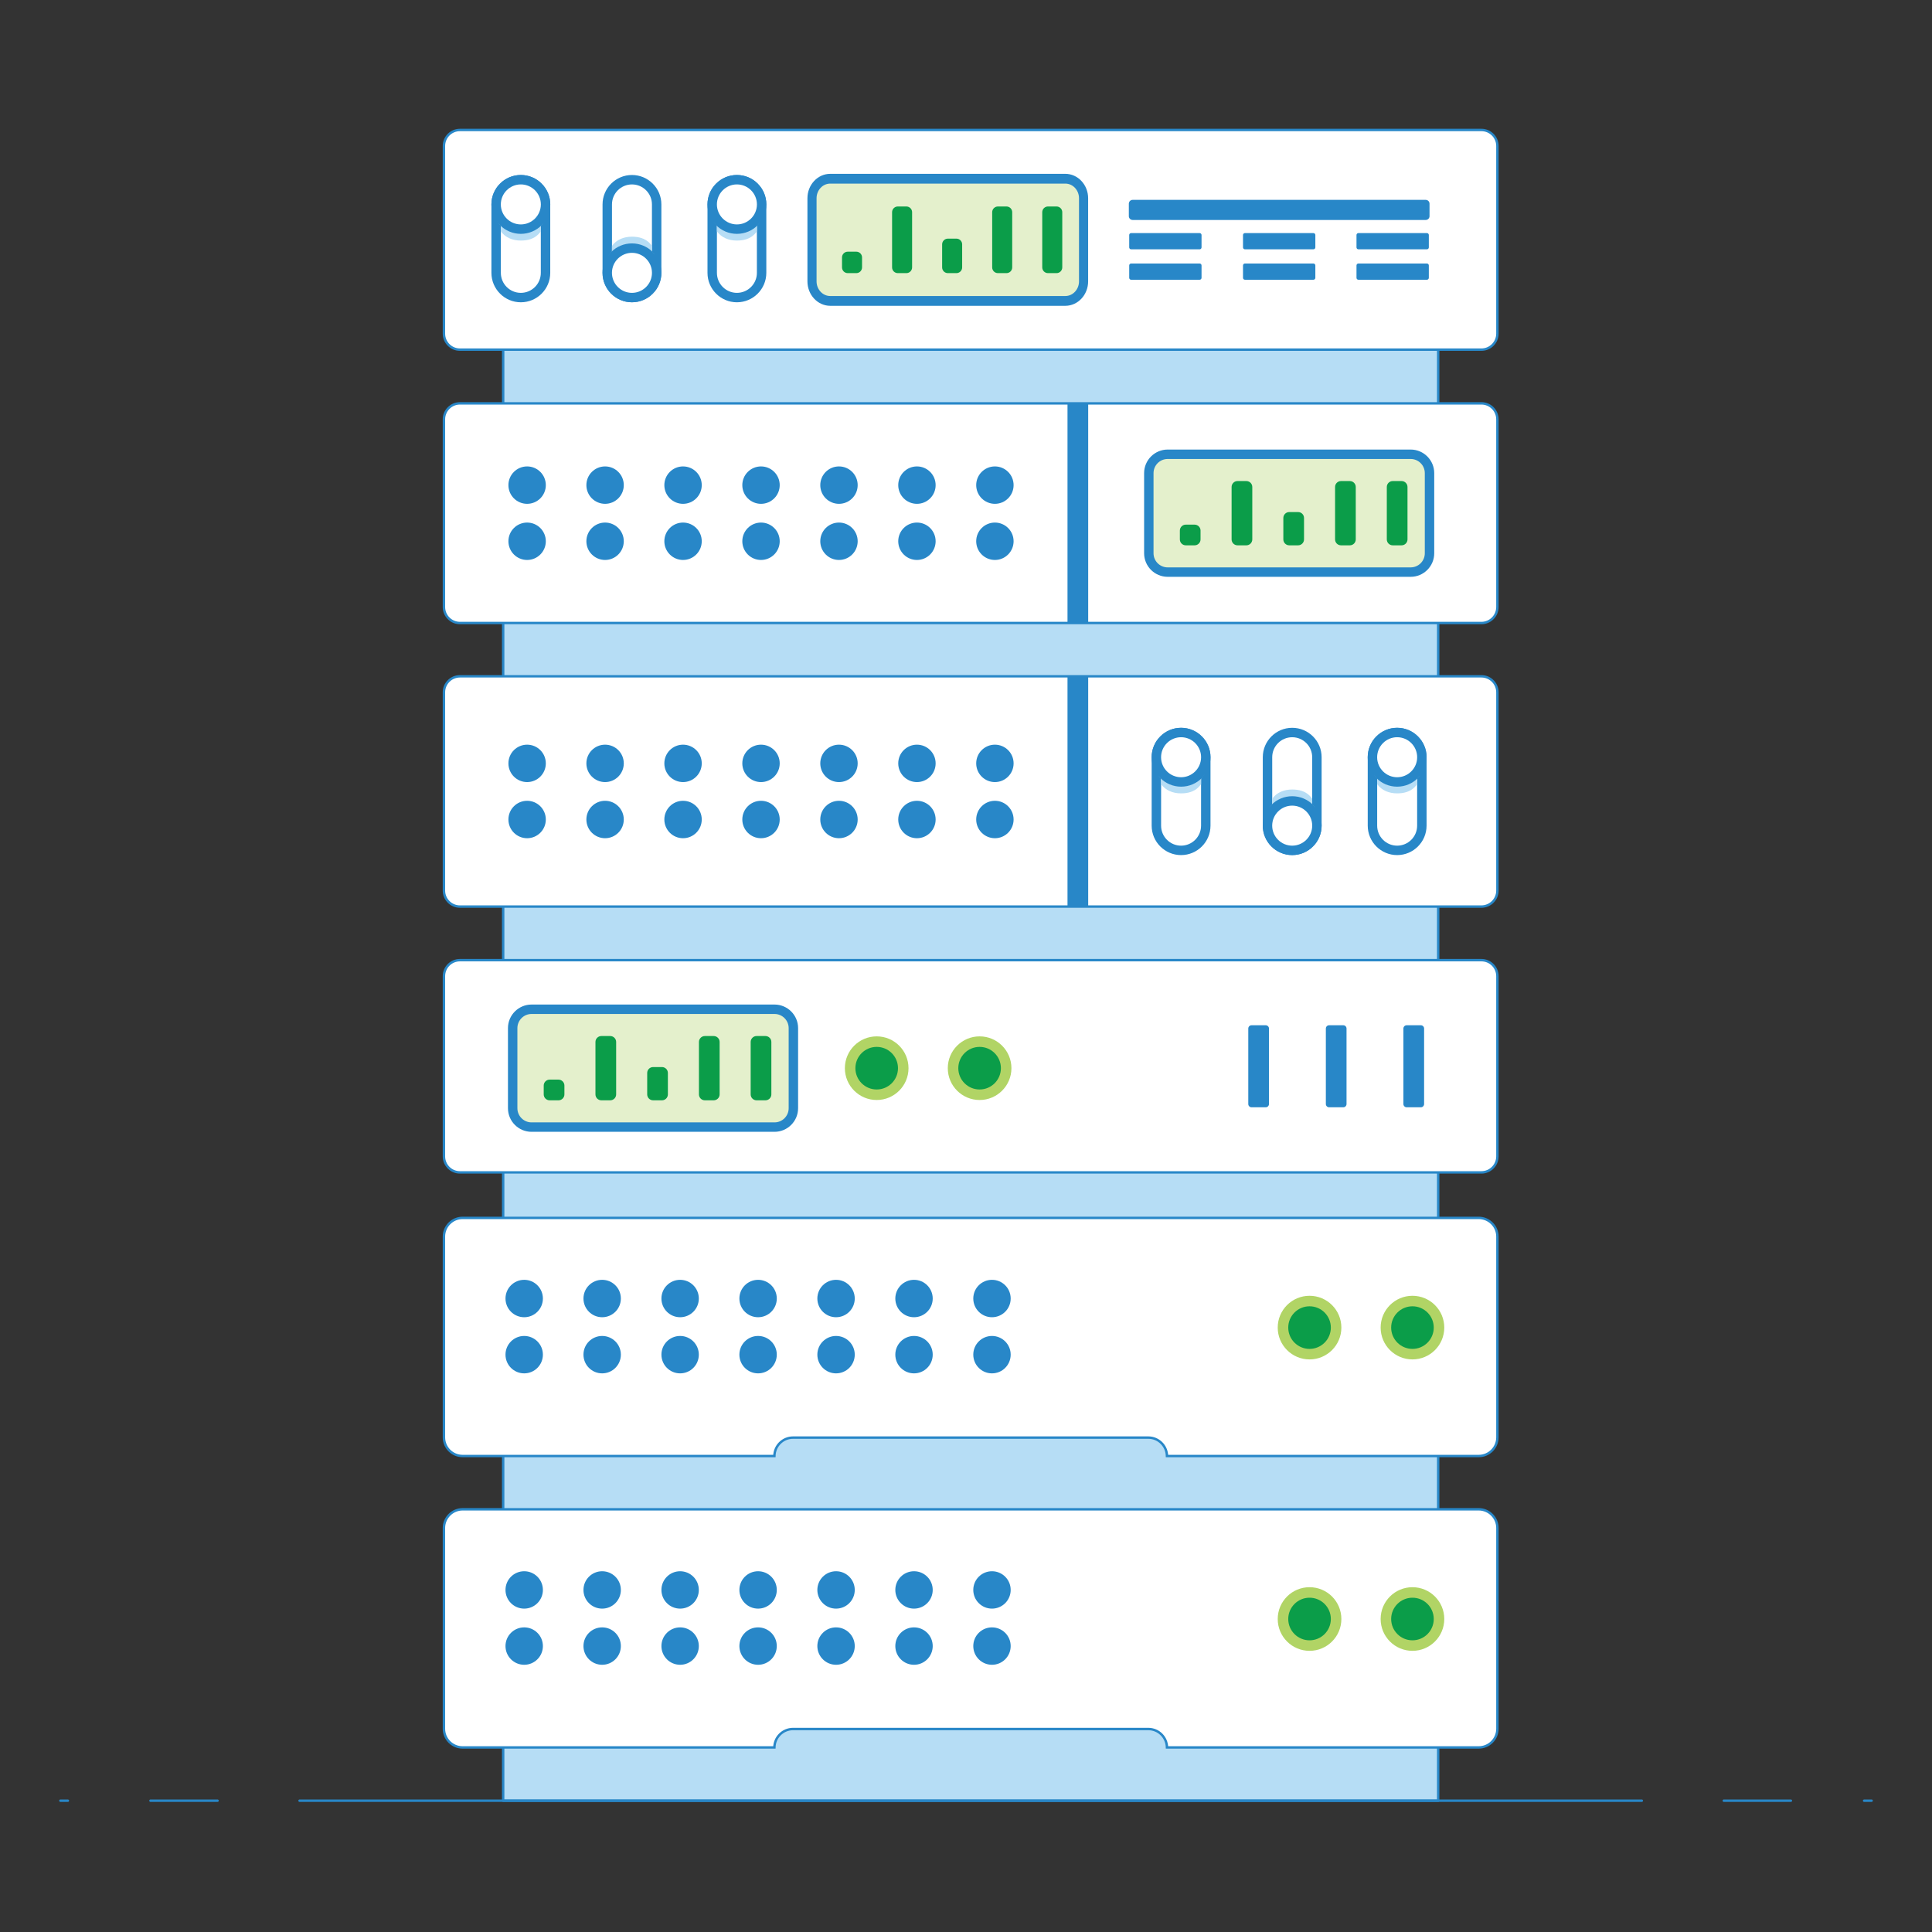 <?xml version="1.0" encoding="utf-8"?>
<!-- Generator: Adobe Illustrator 16.0.0, SVG Export Plug-In . SVG Version: 6.00 Build 0)  -->
<!DOCTYPE svg PUBLIC "-//W3C//DTD SVG 1.0//EN" "http://www.w3.org/TR/2001/REC-SVG-20010904/DTD/svg10.dtd">
<svg version="1.0" id="Layer_1" xmlns="http://www.w3.org/2000/svg" xmlns:xlink="http://www.w3.org/1999/xlink" x="0px" y="0px"
	 width="800px" height="800px" viewBox="0 0 800 800" enable-background="new 0 0 800 800" xml:space="preserve">
<rect x="0" y="0" width="800" height="800" fill="#333333" stroke="none"/>
<g>
</g>
<rect x="208.352" y="99.297" fill="#B6DDF5" width="387.17" height="646.336"/>
<rect x="208.352" y="99.297" fill="none" stroke="#2887C8" stroke-linecap="round" stroke-linejoin="round" stroke-miterlimit="10" width="387.17" height="646.336"/>
<path fill="#FFFFFF" d="M620.049,632.704v83.128c0,4.298-3.484,7.745-7.745,7.745H483.226c-0.08-4.216-3.488-7.626-7.743-7.626
	h-147.09c-4.256,0-7.665,3.41-7.74,7.626H191.569c-4.261,0-7.745-3.447-7.745-7.745v-83.128c0-4.257,3.484-7.736,7.745-7.736
	h420.734C616.564,624.968,620.049,628.447,620.049,632.704"/>
<path fill="none" stroke="#2887C8" stroke-miterlimit="10" d="M620.049,632.704v83.128c0,4.298-3.484,7.745-7.745,7.745H483.226
	c-0.08-4.216-3.488-7.626-7.743-7.626h-147.09c-4.256,0-7.665,3.41-7.74,7.626H191.569c-4.261,0-7.745-3.447-7.745-7.745v-83.128
	c0-4.257,3.484-7.736,7.745-7.736h420.734C616.564,624.968,620.049,628.447,620.049,632.704z"/>
<path fill="#B1D465" d="M598.043,670.395c0,7.278-5.898,13.177-13.175,13.177c-7.274,0-13.174-5.898-13.174-13.177
	c0-7.279,5.899-13.168,13.174-13.168C592.145,657.227,598.043,663.115,598.043,670.395"/>
<path fill="#0B9D49" d="M593.686,670.395c0,4.874-3.945,8.824-8.815,8.824c-4.873,0-8.821-3.95-8.821-8.824s3.948-8.815,8.821-8.815
	C589.74,661.579,593.686,665.521,593.686,670.395"/>
<path fill="#B1D465" d="M555.429,670.395c0,7.278-5.898,13.177-13.175,13.177c-7.274,0-13.175-5.898-13.175-13.177
	c0-7.279,5.9-13.168,13.175-13.168C549.53,657.227,555.429,663.115,555.429,670.395"/>
<path fill="#0B9D49" d="M551.071,670.395c0,4.874-3.945,8.824-8.819,8.824c-4.87,0-8.815-3.95-8.815-8.824s3.945-8.815,8.815-8.815
	C547.126,661.579,551.071,665.521,551.071,670.395"/>
<path fill="#2887C8" d="M224.802,658.352c0,4.288-3.47,7.745-7.743,7.745c-4.275,0-7.745-3.457-7.745-7.745
	c0-4.271,3.47-7.736,7.745-7.736C221.332,650.615,224.802,654.081,224.802,658.352 M217.059,673.86
	c-4.275,0-7.745,3.466-7.745,7.735c0,4.28,3.47,7.755,7.745,7.755c4.273,0,7.743-3.475,7.743-7.755
	C224.802,677.326,221.332,673.86,217.059,673.86"/>
<path fill="#2887C8" d="M257.086,658.352c0,4.288-3.47,7.745-7.745,7.745s-7.743-3.457-7.743-7.745c0-4.271,3.468-7.736,7.743-7.736
	S257.086,654.081,257.086,658.352 M249.341,673.86c-4.275,0-7.743,3.466-7.743,7.735c0,4.28,3.468,7.755,7.743,7.755
	s7.745-3.475,7.745-7.755C257.086,677.326,253.616,673.86,249.341,673.86"/>
<path fill="#2887C8" d="M289.367,658.352c0,4.288-3.468,7.745-7.743,7.745s-7.743-3.457-7.743-7.745
	c0-4.271,3.468-7.736,7.743-7.736S289.367,654.081,289.367,658.352 M281.625,673.86c-4.275,0-7.743,3.466-7.743,7.735
	c0,4.28,3.468,7.755,7.743,7.755s7.743-3.475,7.743-7.755C289.367,677.326,285.899,673.86,281.625,673.86"/>
<path fill="#2887C8" d="M321.651,658.352c0,4.288-3.468,7.745-7.743,7.745s-7.743-3.457-7.743-7.745
	c0-4.271,3.468-7.736,7.743-7.736S321.651,654.081,321.651,658.352 M313.908,673.86c-4.275,0-7.743,3.466-7.743,7.735
	c0,4.28,3.468,7.755,7.743,7.755s7.743-3.475,7.743-7.755C321.651,677.326,318.183,673.86,313.908,673.86"/>
<path fill="#2887C8" d="M353.935,658.352c0,4.288-3.468,7.745-7.743,7.745s-7.745-3.457-7.745-7.745c0-4.271,3.47-7.736,7.745-7.736
	S353.935,654.081,353.935,658.352 M346.192,673.86c-4.275,0-7.745,3.466-7.745,7.735c0,4.28,3.47,7.755,7.745,7.755
	s7.743-3.475,7.743-7.755C353.935,677.326,350.467,673.86,346.192,673.86"/>
<path fill="#2887C8" d="M386.219,658.352c0,4.288-3.468,7.745-7.743,7.745c-4.275,0-7.745-3.457-7.745-7.745
	c0-4.271,3.47-7.736,7.745-7.736C382.751,650.615,386.219,654.081,386.219,658.352 M378.476,673.86
	c-4.275,0-7.745,3.466-7.745,7.735c0,4.28,3.47,7.755,7.745,7.755c4.275,0,7.743-3.475,7.743-7.755
	C386.219,677.326,382.751,673.86,378.476,673.86"/>
<path fill="#2887C8" d="M418.502,658.352c0,4.288-3.47,7.745-7.742,7.745c-4.275,0-7.745-3.457-7.745-7.745
	c0-4.271,3.47-7.736,7.745-7.736C415.032,650.615,418.502,654.081,418.502,658.352 M410.76,673.86c-4.275,0-7.745,3.466-7.745,7.735
	c0,4.28,3.47,7.755,7.745,7.755c4.272,0,7.742-3.475,7.742-7.755C418.502,677.326,415.032,673.86,410.76,673.86"/>
<path fill="#FFFFFF" d="M620.049,512.036v83.126c0,4.298-3.484,7.745-7.745,7.745H483.226c-0.08-4.215-3.488-7.631-7.743-7.631
	h-147.09c-4.256,0-7.665,3.416-7.74,7.631H191.569c-4.261,0-7.745-3.447-7.745-7.745v-83.126c0-4.256,3.484-7.735,7.745-7.735
	h420.734C616.564,504.301,620.049,507.78,620.049,512.036"/>
<path fill="none" stroke="#2887C8" stroke-miterlimit="10" d="M620.049,512.036v83.126c0,4.298-3.484,7.745-7.745,7.745H483.226
	c-0.08-4.215-3.488-7.631-7.743-7.631h-147.09c-4.256,0-7.665,3.416-7.74,7.631H191.569c-4.261,0-7.745-3.447-7.745-7.745v-83.126
	c0-4.256,3.484-7.735,7.745-7.735h420.734C616.564,504.301,620.049,507.78,620.049,512.036z"/>
<path fill="#B1D465" d="M598.043,549.725c0,7.283-5.898,13.177-13.175,13.177c-7.274,0-13.174-5.894-13.174-13.177
	c0-7.274,5.899-13.168,13.174-13.168C592.145,536.557,598.043,542.45,598.043,549.725"/>
<path fill="#0B9D49" d="M593.686,549.725c0,4.869-3.945,8.824-8.815,8.824c-4.873,0-8.821-3.955-8.821-8.824
	s3.948-8.815,8.821-8.815C589.74,540.909,593.686,544.855,593.686,549.725"/>
<path fill="#B1D465" d="M555.429,549.725c0,7.283-5.898,13.177-13.175,13.177c-7.274,0-13.175-5.894-13.175-13.177
	c0-7.274,5.9-13.168,13.175-13.168C549.53,536.557,555.429,542.45,555.429,549.725"/>
<path fill="#0B9D49" d="M551.071,549.725c0,4.869-3.945,8.824-8.819,8.824c-4.87,0-8.815-3.955-8.815-8.824s3.945-8.815,8.815-8.815
	C547.126,540.909,551.071,544.855,551.071,549.725"/>
<path fill="#2887C8" d="M224.802,537.687c0,4.284-3.47,7.749-7.743,7.749c-4.275,0-7.745-3.465-7.745-7.749
	c0-4.275,3.47-7.741,7.745-7.741C221.332,529.945,224.802,533.411,224.802,537.687 M217.059,553.19c-4.275,0-7.745,3.466-7.745,7.74
	c0,4.279,3.47,7.75,7.745,7.75c4.273,0,7.743-3.471,7.743-7.75C224.802,556.656,221.332,553.19,217.059,553.19"/>
<path fill="#2887C8" d="M257.086,537.687c0,4.284-3.47,7.749-7.745,7.749s-7.743-3.465-7.743-7.749c0-4.275,3.468-7.741,7.743-7.741
	S257.086,533.411,257.086,537.687 M249.341,553.19c-4.275,0-7.743,3.466-7.743,7.74c0,4.279,3.468,7.75,7.743,7.75
	s7.745-3.471,7.745-7.75C257.086,556.656,253.616,553.19,249.341,553.19"/>
<path fill="#2887C8" d="M289.367,537.687c0,4.284-3.468,7.749-7.743,7.749s-7.743-3.465-7.743-7.749
	c0-4.275,3.468-7.741,7.743-7.741S289.367,533.411,289.367,537.687 M281.625,553.19c-4.275,0-7.743,3.466-7.743,7.74
	c0,4.279,3.468,7.75,7.743,7.75s7.743-3.471,7.743-7.75C289.367,556.656,285.899,553.19,281.625,553.19"/>
<path fill="#2887C8" d="M321.651,537.687c0,4.284-3.468,7.749-7.743,7.749s-7.743-3.465-7.743-7.749
	c0-4.275,3.468-7.741,7.743-7.741S321.651,533.411,321.651,537.687 M313.908,553.19c-4.275,0-7.743,3.466-7.743,7.74
	c0,4.279,3.468,7.75,7.743,7.75s7.743-3.471,7.743-7.75C321.651,556.656,318.183,553.19,313.908,553.19"/>
<path fill="#2887C8" d="M353.935,537.687c0,4.284-3.468,7.749-7.743,7.749s-7.745-3.465-7.745-7.749c0-4.275,3.47-7.741,7.745-7.741
	S353.935,533.411,353.935,537.687 M346.192,553.19c-4.275,0-7.745,3.466-7.745,7.74c0,4.279,3.47,7.75,7.745,7.75
	s7.743-3.471,7.743-7.75C353.935,556.656,350.467,553.19,346.192,553.19"/>
<path fill="#2887C8" d="M386.219,537.687c0,4.284-3.468,7.749-7.743,7.749c-4.275,0-7.745-3.465-7.745-7.749
	c0-4.275,3.47-7.741,7.745-7.741C382.751,529.945,386.219,533.411,386.219,537.687 M378.476,553.19c-4.275,0-7.745,3.466-7.745,7.74
	c0,4.279,3.47,7.75,7.745,7.75c4.275,0,7.743-3.471,7.743-7.75C386.219,556.656,382.751,553.19,378.476,553.19"/>
<path fill="#2887C8" d="M418.502,537.687c0,4.284-3.47,7.749-7.742,7.749c-4.275,0-7.745-3.465-7.745-7.749
	c0-4.275,3.47-7.741,7.745-7.741C415.032,529.945,418.502,533.411,418.502,537.687 M410.76,553.19c-4.275,0-7.745,3.466-7.745,7.74
	c0,4.279,3.47,7.75,7.745,7.75c4.272,0,7.742-3.471,7.742-7.75C418.502,556.656,415.032,553.19,410.76,553.19"/>
<path fill="#FFFFFF" d="M613.414,485.463H190.458c-3.66,0-6.634-2.972-6.634-6.639v-74.607c0-3.671,2.975-6.634,6.634-6.634h422.956
	c3.665,0,6.635,2.963,6.635,6.634v74.607C620.049,482.491,617.079,485.463,613.414,485.463"/>
<path fill="none" stroke="#2887C8" stroke-miterlimit="10" d="M613.414,485.463H190.458c-3.66,0-6.634-2.972-6.634-6.639v-74.607
	c0-3.671,2.975-6.634,6.634-6.634h422.956c3.665,0,6.635,2.963,6.635,6.634v74.607C620.049,482.491,617.079,485.463,613.414,485.463
	z"/>
<path fill="#FFFFFF" d="M613.414,375.394H190.458c-3.66,0-6.634-2.967-6.634-6.634v-82.088c0-3.658,2.975-6.629,6.634-6.629h422.956
	c3.665,0,6.635,2.972,6.635,6.629v82.088C620.049,372.427,617.079,375.394,613.414,375.394"/>
<path fill="none" stroke="#2887C8" stroke-miterlimit="10" d="M613.414,375.394H190.458c-3.66,0-6.634-2.967-6.634-6.634v-82.088
	c0-3.658,2.975-6.629,6.634-6.629h422.956c3.665,0,6.635,2.972,6.635,6.629v82.088C620.049,372.427,617.079,375.394,613.414,375.394
	z"/>
<path fill="#E4F0CC" d="M324.061,466.709H216.748c-2.453,0-4.458-2.008-4.458-4.458v-39.878c0-2.455,2.005-4.463,4.458-4.463
	h107.313c2.455,0,4.462,2.008,4.462,4.463v39.878C328.523,464.701,326.516,466.709,324.061,466.709"/>
<path fill="#2887C8" d="M320.711,468.661H220.1c-5.381,0-9.764-4.381-9.764-9.762v-33.181c0-5.376,4.382-9.756,9.764-9.756h100.612
	c5.384,0,9.762,4.38,9.762,9.756v33.181C330.473,464.28,326.095,468.661,320.711,468.661 M220.1,419.862
	c-3.232,0-5.859,2.634-5.859,5.856v33.181c0,3.228,2.627,5.856,5.859,5.856h100.612c3.23,0,5.857-2.629,5.857-5.856v-33.181
	c0-3.223-2.626-5.856-5.857-5.856H220.1z"/>
<path fill="#0B9D49" d="M231.263,455.616h-3.676c-1.342,0-2.444-1.097-2.444-2.441v-3.681c0-1.344,1.102-2.445,2.444-2.445h3.676
	c1.344,0,2.448,1.102,2.448,2.445v3.681C233.711,454.52,232.606,455.616,231.263,455.616"/>
<path fill="#0B9D49" d="M252.685,455.616h-3.676c-1.342,0-2.444-1.097-2.444-2.441v-21.727c0-1.34,1.102-2.446,2.444-2.446h3.676
	c1.344,0,2.449,1.106,2.449,2.446v21.727C255.134,454.52,254.029,455.616,252.685,455.616"/>
<path fill="#0B9D49" d="M274.108,455.616h-3.674c-1.344,0-2.444-1.097-2.444-2.441v-8.888c0-1.345,1.1-2.441,2.444-2.441h3.674
	c1.344,0,2.448,1.097,2.448,2.441v8.888C276.556,454.52,275.452,455.616,274.108,455.616"/>
<path fill="#0B9D49" d="M316.956,455.616h-3.676c-1.344,0-2.443-1.097-2.443-2.441v-21.727c0-1.34,1.1-2.446,2.443-2.446h3.676
	c1.344,0,2.448,1.106,2.448,2.446v21.727C319.404,454.52,318.3,455.616,316.956,455.616"/>
<path fill="#0B9D49" d="M295.533,455.616h-3.676c-1.344,0-2.444-1.097-2.444-2.441v-21.727c0-1.34,1.1-2.446,2.444-2.446h3.676
	c1.342,0,2.449,1.106,2.449,2.446v21.727C297.981,454.52,296.875,455.616,295.533,455.616"/>
<path fill="#B1D465" d="M418.809,442.312c0,7.278-5.9,13.173-13.174,13.173c-7.277,0-13.175-5.895-13.175-13.173
	s5.898-13.173,13.175-13.173C412.908,429.139,418.809,435.033,418.809,442.312"/>
<path fill="#0B9D49" d="M414.451,442.312c0,4.869-3.947,8.819-8.816,8.819c-4.875,0-8.82-3.95-8.82-8.819s3.945-8.819,8.82-8.819
	C410.504,433.492,414.451,437.442,414.451,442.312"/>
<path fill="#B1D465" d="M376.194,442.312c0,7.278-5.9,13.173-13.175,13.173c-7.276,0-13.174-5.895-13.174-13.173
	s5.898-13.173,13.174-13.173C370.294,429.139,376.194,435.033,376.194,442.312"/>
<path fill="#0B9D49" d="M371.837,442.312c0,4.869-3.948,8.819-8.817,8.819c-4.874,0-8.819-3.95-8.819-8.819s3.946-8.819,8.819-8.819
	C367.889,433.492,371.837,437.442,371.837,442.312"/>
<path fill="#2887C8" d="M524.106,458.506h-5.875c-0.74,0-1.344-0.607-1.344-1.349v-31.278c0-0.74,0.604-1.344,1.344-1.344h5.875
	c0.741,0,1.35,0.604,1.35,1.344v31.278C525.456,457.898,524.848,458.506,524.106,458.506"/>
<rect x="442.032" y="280.038" fill="#2887C8" width="8.568" height="95.356"/>
<path fill="#2887C8" d="M556.227,458.506h-5.878c-0.738,0-1.344-0.607-1.344-1.349v-31.278c0-0.74,0.605-1.344,1.344-1.344h5.878
	c0.738,0,1.342,0.604,1.342,1.344v31.278C557.568,457.898,556.965,458.506,556.227,458.506"/>
<path fill="#2887C8" d="M588.343,458.506h-5.877c-0.738,0-1.345-0.607-1.345-1.349v-31.278c0-0.74,0.606-1.344,1.345-1.344h5.877
	c0.738,0,1.347,0.604,1.347,1.344v31.278C589.689,457.898,589.081,458.506,588.343,458.506"/>
<path fill="#2887C8" d="M489.058,301.371c-6.715,0-12.178,5.469-12.178,12.176v28.343c0,6.721,5.463,12.185,12.178,12.185
	c6.719,0,12.182-5.464,12.182-12.185v-28.343C501.239,306.84,495.776,301.371,489.058,301.371 M497.335,341.89
	c0,4.572-3.708,8.28-8.277,8.28c-4.565,0-8.273-3.708-8.273-8.28v-28.343c0-4.563,3.708-8.271,8.273-8.271
	c4.569,0,8.277,3.708,8.277,8.271V341.89z"/>
<path fill="#B6DDF5" d="M497.335,312.765v11.947c-0.315,0.43-0.665,0.855-1.054,1.248c-1.872,1.875-4.41,2.561-7.224,2.561
	c-3.396,0-6.401-1.23-8.273-3.809v-11.947c0.309-0.43,0.66-0.86,1.054-1.253c1.872-1.87,4.409-3.004,7.22-3.004
	c2.813,0,5.352,1.134,7.224,3.004C496.67,311.905,497.02,312.335,497.335,312.765"/>
<path fill="#FFFFFF" d="M493.448,323.789h-8.777c-3.217,0-5.849-2.629-5.849-5.848v-8.778c0-3.219,2.632-5.848,5.849-5.848h8.777
	c3.217,0,5.848,2.629,5.848,5.848v8.778C499.296,321.159,496.665,323.789,493.448,323.789"/>
<path fill="#2887C8" d="M489.06,325.741c-6.726,0-12.189-5.468-12.189-12.185c0-6.726,5.464-12.194,12.189-12.194
	c6.721,0,12.189,5.468,12.189,12.194C501.249,320.272,495.78,325.741,489.06,325.741 M489.06,305.267
	c-4.565,0-8.285,3.717-8.285,8.29c0,4.563,3.72,8.28,8.285,8.28c4.567,0,8.285-3.717,8.285-8.28
	C497.345,308.984,493.627,305.267,489.06,305.267"/>
<path fill="#2887C8" d="M578.529,301.371c-6.714,0-12.178,5.469-12.178,12.176v28.343c0,6.721,5.464,12.185,12.178,12.185
	c6.719,0,12.183-5.464,12.183-12.185v-28.343C590.712,306.84,585.248,301.371,578.529,301.371 M586.807,341.89
	c0,4.572-3.71,8.28-8.277,8.28c-4.565,0-8.273-3.708-8.273-8.28v-28.343c0-4.563,3.708-8.271,8.273-8.271
	c4.567,0,8.277,3.708,8.277,8.271V341.89z"/>
<path fill="#B6DDF5" d="M586.807,312.765v11.947c-0.315,0.43-0.665,0.855-1.054,1.248c-1.872,1.875-4.412,2.561-7.224,2.561
	c-3.396,0-6.401-1.23-8.273-3.809v-11.947c0.309-0.43,0.658-0.86,1.052-1.253c1.874-1.87,4.412-3.004,7.222-3.004
	c2.812,0,5.352,1.134,7.224,3.004C586.142,311.905,586.491,312.335,586.807,312.765"/>
<path fill="#FFFFFF" d="M582.921,323.789h-8.778c-3.22,0-5.849-2.629-5.849-5.848v-8.778c0-3.219,2.629-5.848,5.849-5.848h8.778
	c3.214,0,5.846,2.629,5.846,5.848v8.778C588.767,321.159,586.135,323.789,582.921,323.789"/>
<path fill="#2887C8" d="M578.529,325.741c-6.724,0-12.188-5.468-12.188-12.185c0-6.726,5.464-12.194,12.188-12.194
	s12.191,5.468,12.191,12.194C590.721,320.272,585.253,325.741,578.529,325.741 M578.529,305.267c-4.565,0-8.282,3.717-8.282,8.29
	c0,4.563,3.717,8.28,8.282,8.28c4.569,0,8.287-3.717,8.287-8.28C586.816,308.984,583.099,305.267,578.529,305.267"/>
<path fill="#2887C8" d="M547.254,341.885v-28.342c0-6.708-5.464-12.176-12.183-12.176c-6.715,0-12.178,5.468-12.178,12.176v28.342
	c0,6.717,5.463,12.185,12.178,12.185C541.79,354.069,547.254,348.602,547.254,341.885 M543.349,341.885
	c0,4.572-3.708,8.28-8.277,8.28c-4.565,0-8.273-3.708-8.273-8.28v-28.342c0-4.563,3.708-8.271,8.273-8.271
	c4.569,0,8.277,3.708,8.277,8.271V341.885z"/>
<path fill="#B6DDF5" d="M543.349,342.671v-11.947c-0.315-0.43-0.665-0.855-1.054-1.244c-1.872-1.879-4.409-2.564-7.224-2.564
	c-3.395,0-6.401,1.229-8.273,3.809v11.947c0.309,0.434,0.66,0.864,1.054,1.252c1.872,1.87,4.41,3,7.22,3
	c2.814,0,5.352-1.129,7.224-3C542.684,343.535,543.033,343.105,543.349,342.671"/>
<path fill="#FFFFFF" d="M539.463,331.644h-8.778c-3.217,0-5.848,2.633-5.848,5.848v8.778c0,3.224,2.631,5.848,5.848,5.848h8.778
	c3.216,0,5.848-2.624,5.848-5.848v-8.778C545.311,334.277,542.679,331.644,539.463,331.644"/>
<path fill="#2887C8" d="M547.263,341.88c0,6.726-5.469,12.194-12.191,12.194c-6.719,0-12.188-5.468-12.188-12.194
	c0-6.721,5.469-12.185,12.188-12.185C541.794,329.696,547.263,335.159,547.263,341.88 M543.358,341.88
	c0-4.568-3.718-8.285-8.287-8.285c-4.565,0-8.283,3.717-8.283,8.285c0,4.572,3.718,8.289,8.283,8.289
	C539.641,350.169,543.358,346.453,543.358,341.88"/>
<path fill="#2887C8" d="M226.011,316.094c0,4.284-3.47,7.75-7.743,7.75c-4.275,0-7.745-3.465-7.745-7.75
	c0-4.275,3.47-7.741,7.745-7.741C222.541,308.353,226.011,311.818,226.011,316.094 M218.269,331.593
	c-4.275,0-7.745,3.471-7.745,7.746s3.47,7.75,7.745,7.75c4.272,0,7.743-3.475,7.743-7.75S222.541,331.593,218.269,331.593"/>
<path fill="#2887C8" d="M258.295,316.094c0,4.284-3.47,7.75-7.743,7.75c-4.275,0-7.745-3.465-7.745-7.75
	c0-4.275,3.47-7.741,7.745-7.741C254.825,308.353,258.295,311.818,258.295,316.094 M250.552,331.593
	c-4.275,0-7.745,3.471-7.745,7.746s3.47,7.75,7.745,7.75c4.273,0,7.743-3.475,7.743-7.75S254.825,331.593,250.552,331.593"/>
<path fill="#2887C8" d="M290.579,316.094c0,4.284-3.47,7.75-7.745,7.75c-4.273,0-7.743-3.465-7.743-7.75
	c0-4.275,3.47-7.741,7.743-7.741C287.109,308.353,290.579,311.818,290.579,316.094 M282.834,331.593
	c-4.273,0-7.743,3.471-7.743,7.746s3.47,7.75,7.743,7.75c4.275,0,7.745-3.475,7.745-7.75S287.109,331.593,282.834,331.593"/>
<path fill="#2887C8" d="M322.863,316.094c0,4.284-3.47,7.75-7.745,7.75c-4.273,0-7.743-3.465-7.743-7.75
	c0-4.275,3.47-7.741,7.743-7.741C319.393,308.353,322.863,311.818,322.863,316.094 M315.118,331.593
	c-4.273,0-7.743,3.471-7.743,7.746s3.47,7.75,7.743,7.75c4.275,0,7.745-3.475,7.745-7.75S319.393,331.593,315.118,331.593"/>
<path fill="#2887C8" d="M355.146,316.094c0,4.284-3.47,7.75-7.745,7.75s-7.743-3.465-7.743-7.75c0-4.275,3.468-7.741,7.743-7.741
	S355.146,311.818,355.146,316.094 M347.401,331.593c-4.275,0-7.743,3.471-7.743,7.746s3.468,7.75,7.743,7.75s7.745-3.475,7.745-7.75
	S351.676,331.593,347.401,331.593"/>
<path fill="#2887C8" d="M387.428,316.094c0,4.284-3.468,7.75-7.743,7.75s-7.745-3.465-7.745-7.75c0-4.275,3.47-7.741,7.745-7.741
	S387.428,311.818,387.428,316.094 M379.685,331.593c-4.275,0-7.745,3.471-7.745,7.746s3.47,7.75,7.745,7.75s7.743-3.475,7.743-7.75
	S383.96,331.593,379.685,331.593"/>
<path fill="#2887C8" d="M419.712,316.094c0,4.284-3.468,7.75-7.743,7.75s-7.745-3.465-7.745-7.75c0-4.275,3.47-7.741,7.745-7.741
	S419.712,311.818,419.712,316.094 M411.969,331.593c-4.275,0-7.745,3.471-7.745,7.746s3.47,7.75,7.745,7.75s7.743-3.475,7.743-7.75
	S416.244,331.593,411.969,331.593"/>
<path fill="#FFFFFF" d="M613.414,257.982H190.458c-3.66,0-6.634-2.972-6.634-6.634v-77.694c0-3.667,2.975-6.634,6.634-6.634h422.956
	c3.665,0,6.635,2.967,6.635,6.634v77.694C620.049,255.01,617.079,257.982,613.414,257.982"/>
<path fill="none" stroke="#2887C8" stroke-miterlimit="10" d="M613.414,257.982H190.458c-3.66,0-6.634-2.972-6.634-6.634v-77.694
	c0-3.667,2.975-6.634,6.634-6.634h422.956c3.665,0,6.635,2.967,6.635,6.634v77.694C620.049,255.01,617.079,257.982,613.414,257.982z
	"/>
<path fill="#FFFFFF" d="M613.414,144.781H190.458c-3.66,0-6.634-2.972-6.634-6.634V60.452c0-3.667,2.975-6.634,6.634-6.634h422.956
	c3.665,0,6.635,2.967,6.635,6.634v77.694C620.049,141.809,617.079,144.781,613.414,144.781"/>
<path fill="none" stroke="#2887C8" stroke-miterlimit="10" d="M613.414,144.781H190.458c-3.66,0-6.634-2.972-6.634-6.634V60.452
	c0-3.667,2.975-6.634,6.634-6.634h422.956c3.665,0,6.635,2.967,6.635,6.634v77.694C620.049,141.809,617.079,144.781,613.414,144.781
	z"/>
<rect x="442.032" y="167.02" fill="#2887C8" width="8.568" height="90.962"/>
<path fill="#2887C8" d="M226.011,200.876c0,4.284-3.47,7.748-7.743,7.748c-4.275,0-7.745-3.463-7.745-7.748
	c0-4.275,3.47-7.741,7.745-7.741C222.541,193.135,226.011,196.601,226.011,200.876 M218.269,216.382
	c-4.275,0-7.745,3.463-7.745,7.738s3.47,7.75,7.745,7.75c4.272,0,7.743-3.475,7.743-7.75S222.541,216.382,218.269,216.382"/>
<path fill="#2887C8" d="M258.295,200.876c0,4.284-3.47,7.748-7.743,7.748c-4.275,0-7.745-3.463-7.745-7.748
	c0-4.275,3.47-7.741,7.745-7.741C254.825,193.135,258.295,196.601,258.295,200.876 M250.552,216.382
	c-4.275,0-7.745,3.463-7.745,7.738s3.47,7.75,7.745,7.75c4.273,0,7.743-3.475,7.743-7.75S254.825,216.382,250.552,216.382"/>
<path fill="#2887C8" d="M290.579,200.876c0,4.284-3.47,7.748-7.745,7.748c-4.273,0-7.743-3.463-7.743-7.748
	c0-4.275,3.47-7.741,7.743-7.741C287.109,193.135,290.579,196.601,290.579,200.876 M282.834,216.382
	c-4.273,0-7.743,3.463-7.743,7.738s3.47,7.75,7.743,7.75c4.275,0,7.745-3.475,7.745-7.75S287.109,216.382,282.834,216.382"/>
<path fill="#2887C8" d="M322.863,200.876c0,4.284-3.47,7.748-7.745,7.748c-4.273,0-7.743-3.463-7.743-7.748
	c0-4.275,3.47-7.741,7.743-7.741C319.393,193.135,322.863,196.601,322.863,200.876 M315.118,216.382
	c-4.273,0-7.743,3.463-7.743,7.738s3.47,7.75,7.743,7.75c4.275,0,7.745-3.475,7.745-7.75S319.393,216.382,315.118,216.382"/>
<path fill="#2887C8" d="M355.146,200.876c0,4.284-3.47,7.748-7.745,7.748s-7.743-3.463-7.743-7.748c0-4.275,3.468-7.741,7.743-7.741
	S355.146,196.601,355.146,200.876 M347.401,216.382c-4.275,0-7.743,3.463-7.743,7.738s3.468,7.75,7.743,7.75s7.745-3.475,7.745-7.75
	S351.676,216.382,347.401,216.382"/>
<path fill="#2887C8" d="M387.428,200.876c0,4.284-3.468,7.748-7.743,7.748s-7.745-3.463-7.745-7.748c0-4.275,3.47-7.741,7.745-7.741
	S387.428,196.601,387.428,200.876 M379.685,216.382c-4.275,0-7.745,3.463-7.745,7.738s3.47,7.75,7.745,7.75s7.743-3.475,7.743-7.75
	S383.96,216.382,379.685,216.382"/>
<path fill="#2887C8" d="M419.712,200.876c0,4.284-3.468,7.748-7.743,7.748s-7.745-3.463-7.745-7.748c0-4.275,3.47-7.741,7.745-7.741
	S419.712,196.601,419.712,200.876 M411.969,216.382c-4.275,0-7.745,3.463-7.745,7.738s3.47,7.75,7.745,7.75s7.743-3.475,7.743-7.75
	S416.244,216.382,411.969,216.382"/>
<path fill="#E4F0CC" d="M587.475,236.9H480.159c-2.452,0-4.455-2.007-4.455-4.462V192.56c0-2.449,2.003-4.458,4.455-4.458h107.315
	c2.453,0,4.46,2.009,4.46,4.458v39.878C591.935,234.893,589.928,236.9,587.475,236.9"/>
<path fill="#2887C8" d="M584.128,238.848H483.509c-5.379,0-9.757-4.376-9.757-9.757v-33.178c0-5.379,4.378-9.764,9.757-9.764
	h100.619c5.379,0,9.757,4.384,9.757,9.764v33.178C593.885,234.472,589.507,238.848,584.128,238.848 M483.509,190.054
	c-3.23,0-5.857,2.629-5.857,5.859v33.178c0,3.228,2.627,5.852,5.857,5.852h100.619c3.226,0,5.852-2.625,5.852-5.852v-33.178
	c0-3.23-2.626-5.859-5.852-5.859H483.509z"/>
<path fill="#0B9D49" d="M494.674,225.808h-3.676c-1.345,0-2.444-1.1-2.444-2.446v-3.676c0-1.344,1.1-2.443,2.444-2.443h3.676
	c1.345,0,2.448,1.1,2.448,2.443v3.676C497.122,224.708,496.019,225.808,494.674,225.808"/>
<path fill="#0B9D49" d="M516.097,225.808h-3.676c-1.342,0-2.443-1.1-2.443-2.446v-21.72c0-1.344,1.102-2.448,2.443-2.448h3.676
	c1.344,0,2.448,1.104,2.448,2.448v21.72C518.545,224.708,517.44,225.808,516.097,225.808"/>
<path fill="#0B9D49" d="M537.52,225.808h-3.674c-1.345,0-2.444-1.1-2.444-2.446v-8.888c0-1.342,1.1-2.444,2.444-2.444h3.674
	c1.344,0,2.448,1.102,2.448,2.444v8.888C539.968,224.708,538.863,225.808,537.52,225.808"/>
<path fill="#0B9D49" d="M580.367,225.808h-3.676c-1.342,0-2.444-1.1-2.444-2.446v-21.72c0-1.344,1.103-2.448,2.444-2.448h3.676
	c1.344,0,2.448,1.104,2.448,2.448v21.72C582.815,224.708,581.711,225.808,580.367,225.808"/>
<path fill="#0B9D49" d="M558.944,225.808h-3.676c-1.345,0-2.444-1.1-2.444-2.446v-21.72c0-1.344,1.1-2.448,2.444-2.448h3.676
	c1.344,0,2.448,1.104,2.448,2.448v21.72C561.393,224.708,560.288,225.808,558.944,225.808"/>
<path fill="#E4F0CC" d="M444.223,124.599H340.689c-2.453,0-4.458-2.007-4.458-4.456V78.459c0-2.458,2.005-4.464,4.458-4.464h103.533
	c2.453,0,4.463,2.007,4.463,4.464v41.684C448.686,122.592,446.676,124.599,444.223,124.599"/>
<path fill="#2887C8" d="M441.13,126.629h-97.345c-5.208,0-9.444-4.542-9.444-10.127V82.095c0-5.581,4.236-10.118,9.444-10.118
	h97.345c5.205,0,9.443,4.538,9.443,10.118v34.407C450.573,122.087,446.335,126.629,441.13,126.629 M343.785,76.022
	c-3.123,0-5.665,2.725-5.665,6.072v34.407c0,3.352,2.542,6.072,5.665,6.072h97.345c3.123,0,5.665-2.72,5.665-6.072V82.095
	c0-3.347-2.542-6.072-5.665-6.072H343.785z"/>
<path fill="#0B9D49" d="M354.586,113.096h-3.555c-1.301,0-2.369-1.065-2.369-2.364v-4.151c0-1.303,1.068-2.364,2.369-2.364h3.555
	c1.301,0,2.369,1.061,2.369,2.364v4.151C356.955,112.03,355.887,113.096,354.586,113.096"/>
<path fill="#0B9D49" d="M375.312,113.096h-3.553c-1.301,0-2.368-1.065-2.368-2.364V87.867c0-1.303,1.067-2.368,2.368-2.368h3.553
	c1.303,0,2.371,1.065,2.371,2.368v22.865C377.683,112.03,376.615,113.096,375.312,113.096"/>
<path fill="#0B9D49" d="M396.04,113.096h-3.552c-1.303,0-2.369-1.065-2.369-2.364v-9.556c0-1.296,1.065-2.364,2.369-2.364h3.552
	c1.303,0,2.369,1.067,2.369,2.364v9.556C398.408,112.03,397.343,113.096,396.04,113.096"/>
<path fill="#0B9D49" d="M437.495,113.096h-3.555c-1.301,0-2.369-1.065-2.369-2.364V87.867c0-1.303,1.068-2.368,2.369-2.368h3.555
	c1.301,0,2.368,1.065,2.368,2.368v22.865C439.863,112.03,438.796,113.096,437.495,113.096"/>
<path fill="#0B9D49" d="M416.768,113.096h-3.555c-1.301,0-2.369-1.065-2.369-2.364V87.867c0-1.303,1.068-2.368,2.369-2.368h3.555
	c1.301,0,2.368,1.065,2.368,2.368v22.865C419.136,112.03,418.068,113.096,416.768,113.096"/>
<path fill="#2887C8" d="M590.353,91.085H469.006c-0.868,0-1.581-0.702-1.581-1.577v-5.165c0-0.875,0.713-1.582,1.581-1.582h121.347
	c0.876,0,1.582,0.707,1.582,1.582v5.165C591.935,90.384,591.229,91.085,590.353,91.085"/>
<path fill="#2887C8" d="M496.733,103.238h-28.35c-0.443,0-0.8-0.359-0.8-0.8v-5.13c0-0.441,0.356-0.795,0.8-0.795h28.35
	c0.439,0,0.801,0.354,0.801,0.795v5.13C497.534,102.879,497.173,103.238,496.733,103.238"/>
<path fill="#2887C8" d="M496.733,115.839h-28.35c-0.443,0-0.8-0.359-0.8-0.8v-5.13c0-0.441,0.356-0.796,0.8-0.796h28.35
	c0.439,0,0.801,0.354,0.801,0.796v5.13C497.534,115.48,497.173,115.839,496.733,115.839"/>
<path fill="#2887C8" d="M590.844,103.238h-28.347c-0.446,0-0.801-0.359-0.801-0.8v-5.13c0-0.441,0.354-0.795,0.801-0.795h28.347
	c0.441,0,0.803,0.354,0.803,0.795v5.13C591.646,102.879,591.285,103.238,590.844,103.238"/>
<path fill="#2887C8" d="M590.844,115.839h-28.347c-0.446,0-0.801-0.359-0.801-0.8v-5.13c0-0.441,0.354-0.796,0.801-0.796h28.347
	c0.441,0,0.803,0.354,0.803,0.796v5.13C591.646,115.48,591.285,115.839,590.844,115.839"/>
<path fill="#2887C8" d="M543.854,103.238h-28.348c-0.445,0-0.803-0.359-0.803-0.8v-5.13c0-0.441,0.357-0.795,0.803-0.795h28.348
	c0.44,0,0.802,0.354,0.802,0.795v5.13C544.656,102.879,544.295,103.238,543.854,103.238"/>
<path fill="#2887C8" d="M543.854,115.839h-28.348c-0.445,0-0.803-0.359-0.803-0.8v-5.13c0-0.441,0.357-0.796,0.803-0.796h28.348
	c0.44,0,0.802,0.354,0.802,0.796v5.13C544.656,115.48,544.295,115.839,543.854,115.839"/>
<path fill="#2887C8" d="M215.665,72.466c-6.714,0-12.178,5.463-12.178,12.178v28.345c0,6.714,5.464,12.183,12.178,12.183
	c6.716,0,12.18-5.468,12.18-12.183V84.644C227.845,77.929,222.381,72.466,215.665,72.466 M223.94,112.988
	c0,4.57-3.708,8.278-8.276,8.278c-4.565,0-8.273-3.708-8.273-8.278V84.644c0-4.565,3.708-8.273,8.273-8.273
	c4.568,0,8.276,3.708,8.276,8.273V112.988z"/>
<path fill="#B6DDF5" d="M223.94,83.857v11.949c-0.313,0.432-0.663,0.857-1.052,1.246c-1.875,1.877-4.412,2.56-7.224,2.56
	c-3.395,0-6.401-1.229-8.273-3.806V83.857c0.309-0.43,0.661-0.859,1.054-1.248c1.872-1.875,4.41-3.006,7.219-3.006
	c2.812,0,5.35,1.132,7.224,3.006C223.277,82.998,223.627,83.427,223.94,83.857"/>
<path fill="#FFFFFF" d="M220.056,94.88h-8.778c-3.216,0-5.848-2.629-5.848-5.845v-8.779c0-3.216,2.632-5.848,5.848-5.848h8.778
	c3.216,0,5.848,2.631,5.848,5.848v8.779C225.904,92.251,223.272,94.88,220.056,94.88"/>
<path fill="#2887C8" d="M215.665,96.833c-6.723,0-12.187-5.469-12.187-12.185c0-6.726,5.464-12.189,12.187-12.189
	s12.192,5.463,12.192,12.189C227.856,91.364,222.388,96.833,215.665,96.833 M215.665,76.363c-4.565,0-8.282,3.72-8.282,8.285
	c0,4.563,3.717,8.28,8.282,8.28c4.57,0,8.287-3.717,8.287-8.28C223.952,80.083,220.234,76.363,215.665,76.363"/>
<path fill="#2887C8" d="M305.134,72.466c-6.714,0-12.178,5.463-12.178,12.178v28.345c0,6.714,5.463,12.183,12.178,12.183
	c6.719,0,12.183-5.468,12.183-12.183V84.644C317.317,77.929,311.853,72.466,305.134,72.466 M313.412,112.988
	c0,4.57-3.708,8.278-8.278,8.278c-4.565,0-8.273-3.708-8.273-8.278V84.644c0-4.565,3.708-8.273,8.273-8.273
	c4.57,0,8.278,3.708,8.278,8.273V112.988z"/>
<path fill="#B6DDF5" d="M313.412,83.857v11.949c-0.313,0.432-0.665,0.857-1.054,1.246c-1.873,1.877-4.41,2.56-7.224,2.56
	c-3.395,0-6.399-1.229-8.273-3.806V83.857c0.311-0.43,0.66-0.859,1.054-1.248c1.872-1.875,4.41-3.006,7.219-3.006
	c2.814,0,5.352,1.132,7.224,3.006C312.747,82.998,313.099,83.427,313.412,83.857"/>
<path fill="#FFFFFF" d="M309.526,94.88h-8.779c-3.216,0-5.848-2.629-5.848-5.845v-8.779c0-3.216,2.631-5.848,5.848-5.848h8.779
	c3.216,0,5.848,2.631,5.848,5.848v8.779C315.374,92.251,312.742,94.88,309.526,94.88"/>
<path fill="#2887C8" d="M305.137,96.833c-6.724,0-12.187-5.469-12.187-12.185c0-6.726,5.463-12.189,12.187-12.189
	c6.723,0,12.191,5.463,12.191,12.189C317.328,91.364,311.86,96.833,305.137,96.833 M305.137,76.363c-4.565,0-8.282,3.72-8.282,8.285
	c0,4.563,3.717,8.28,8.282,8.28c4.57,0,8.287-3.717,8.287-8.28C313.424,80.083,309.707,76.363,305.137,76.363"/>
<path fill="#2887C8" d="M273.861,112.977V84.639c0-6.714-5.463-12.178-12.182-12.178c-6.714,0-12.178,5.464-12.178,12.178v28.338
	c0,6.721,5.463,12.185,12.178,12.185C268.397,125.162,273.861,119.698,273.861,112.977 M269.957,112.977
	c0,4.57-3.708,8.278-8.278,8.278c-4.565,0-8.273-3.708-8.273-8.278V84.639c0-4.565,3.708-8.273,8.273-8.273
	c4.57,0,8.278,3.708,8.278,8.273V112.977z"/>
<path fill="#B6DDF5" d="M269.957,113.763v-11.947c-0.313-0.425-0.666-0.853-1.054-1.246c-1.872-1.877-4.41-2.561-7.224-2.561
	c-3.395,0-6.401,1.232-8.273,3.807v11.947c0.309,0.432,0.661,0.862,1.054,1.25c1.873,1.875,4.41,3.006,7.22,3.006
	c2.814,0,5.352-1.132,7.224-3.006C269.291,114.625,269.643,114.195,269.957,113.763"/>
<path fill="#FFFFFF" d="M266.07,102.74h-8.779c-3.216,0-5.848,2.634-5.848,5.848v8.778c0,3.219,2.631,5.848,5.848,5.848h8.779
	c3.216,0,5.848-2.629,5.848-5.848v-8.778C271.918,105.374,269.287,102.74,266.07,102.74"/>
<path fill="#2887C8" d="M273.87,112.977c0,6.726-5.468,12.194-12.191,12.194c-6.719,0-12.187-5.468-12.187-12.194
	c0-6.721,5.468-12.189,12.187-12.189C268.402,100.788,273.87,106.256,273.87,112.977 M269.966,112.977
	c0-4.568-3.717-8.285-8.287-8.285c-4.565,0-8.283,3.717-8.283,8.285c0,4.57,3.717,8.289,8.283,8.289
	C266.249,121.266,269.966,117.547,269.966,112.977"/>
<line fill="none" stroke="#2887C8" stroke-linecap="round" stroke-linejoin="round" stroke-miterlimit="10" x1="124.03" y1="745.633" x2="679.845" y2="745.633"/>
<line fill="none" stroke="#2887C8" stroke-linecap="round" stroke-linejoin="round" stroke-miterlimit="10" x1="713.784" y1="745.633" x2="741.575" y2="745.633"/>
<line fill="none" stroke="#2887C8" stroke-linecap="round" stroke-linejoin="round" stroke-miterlimit="10" x1="771.887" y1="745.633" x2="775" y2="745.633"/>
<line fill="none" stroke="#2887C8" stroke-linecap="round" stroke-linejoin="round" stroke-miterlimit="10" x1="90.091" y1="745.633" x2="62.3" y2="745.633"/>
<line fill="none" stroke="#2887C8" stroke-linecap="round" stroke-linejoin="round" stroke-miterlimit="10" x1="28.114" y1="745.633" x2="25" y2="745.633"/>
</svg>
